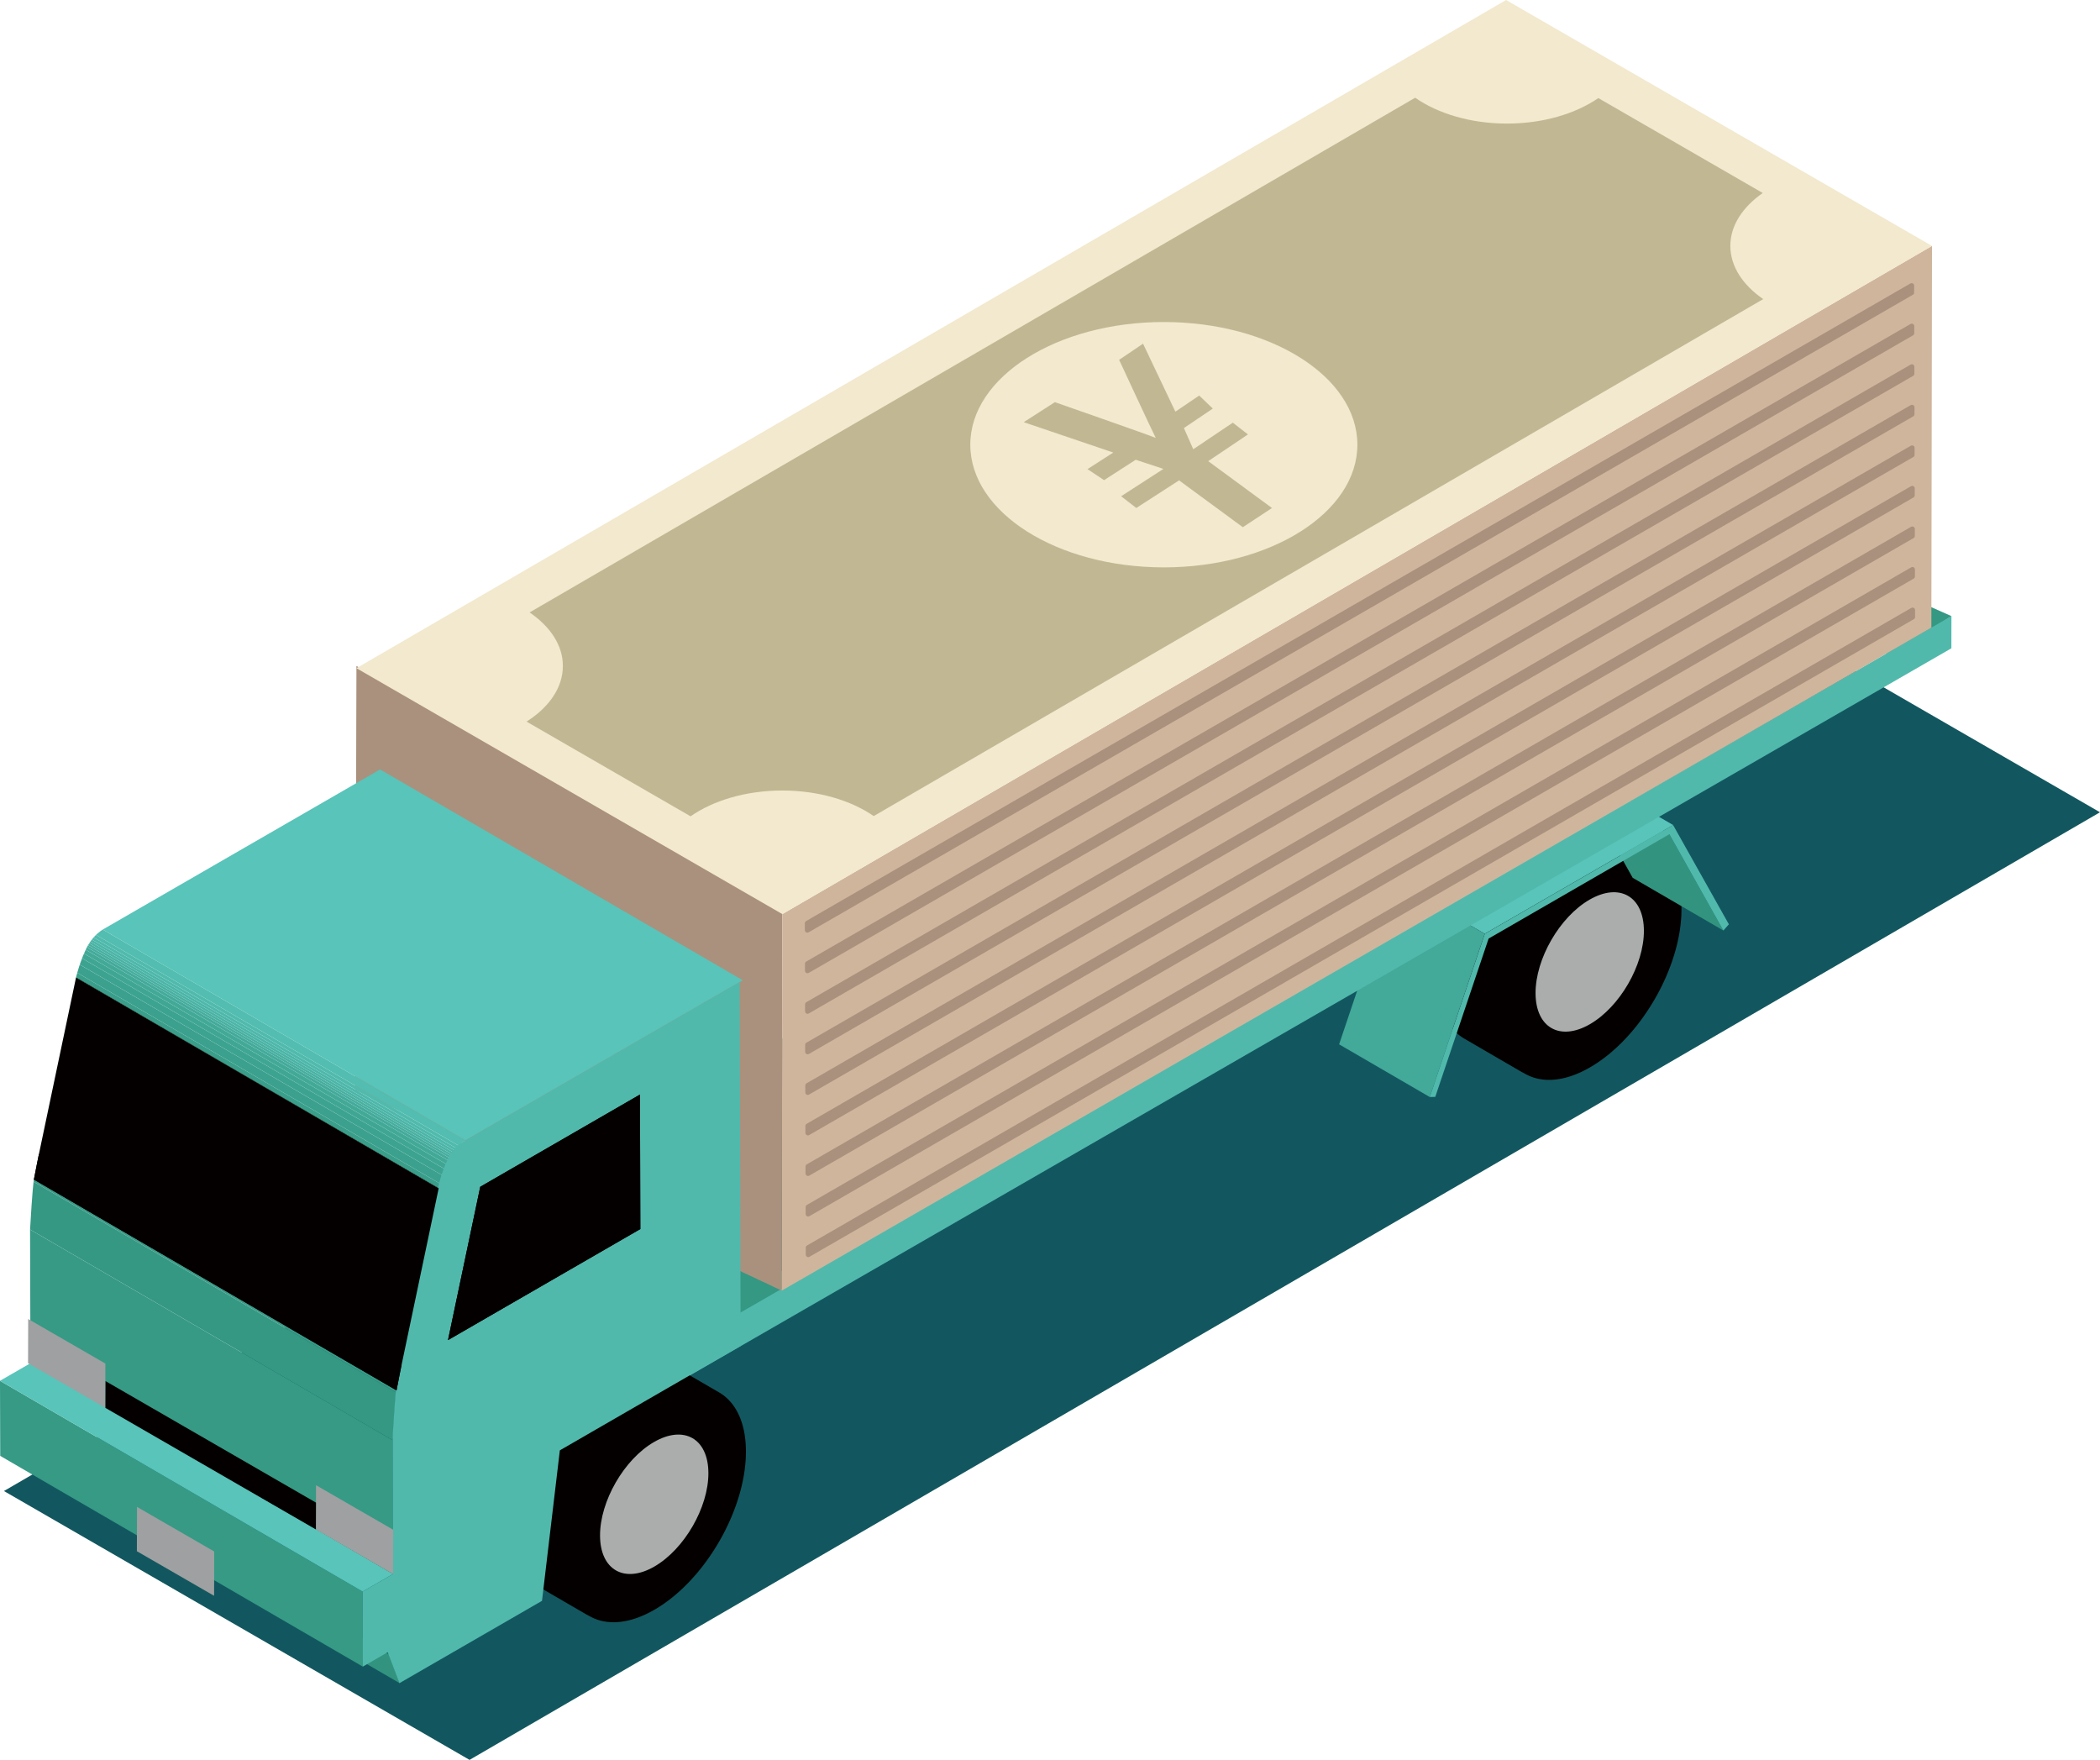 <svg xmlns="http://www.w3.org/2000/svg" xmlns:xlink="http://www.w3.org/1999/xlink" width="421.785" height="353.432" viewBox="0 0 421.785 353.432">
  <defs>
    <clipPath id="clip-path">
      <path id="パス_2165" data-name="パス 2165" d="M446.287,190.061l-72.841-42.33c.043-.91.5-8.575.766-10.023l72.84,42.33C446.781,181.486,446.329,189.152,446.287,190.061Z" transform="translate(-373.446 -137.708)" fill="none"/>
    </clipPath>
    <clipPath id="clip-path-2">
      <path id="パス_2181" data-name="パス 2181" d="M451.432,161.655l-72.84-42.33a29.957,29.957,0,0,1,2.043-5.773,9.1,9.1,0,0,1,3.319-3.834l72.841,42.33a9.093,9.093,0,0,0-3.321,3.832A29.948,29.948,0,0,0,451.432,161.655Z" transform="translate(-378.592 -109.718)" fill="none"/>
    </clipPath>
  </defs>
  <g id="グループ_415" data-name="グループ 415" transform="translate(-370.081 -5.662)">
    <g id="グループ_414" data-name="グループ 414" transform="translate(370.081 5.662)">
      <g id="グループ_368" data-name="グループ 368" transform="translate(1.448 109.512)">
        <g id="グループ_367" data-name="グループ 367">
          <g id="グループ_366" data-name="グループ 366">
            <path id="パス_2133" data-name="パス 2133" d="M790.568,120.318,463.75,310.244,370.888,256.63,697.705,66.7Z" transform="translate(-370.888 -66.704)" fill="#12575f" stroke="#12575f" stroke-width="0.658"/>
          </g>
        </g>
      </g>
      <path id="パス_2134" data-name="パス 2134" d="M574.6,104.48l.034.016L562.5,97.442c-.1-.059-.2-.115-.3-.169a8.579,8.579,0,0,0-1-.449c-.034-.014-.072-.022-.108-.036-.291-.106-.588-.2-.893-.283-.09-.022-.183-.032-.273-.052-.135-.031-.273-.054-.411-.079a10.057,10.057,0,0,0-1.028-.129c-.129-.011-.257-.025-.388-.03-.063,0-.12-.013-.181-.014-.345-.007-.7.016-1.057.039-.1.007-.192,0-.292.011a13.108,13.108,0,0,0-1.487.219c-.038.007-.076.02-.111.027-.086.018-.176.045-.264.065q-.668.156-1.355.38c-.129.041-.256.081-.387.127-.533.187-1.073.4-1.62.649-.084.038-.17.084-.255.124-.3.142-.6.282-.906.443-.266.14-.533.289-.8.443-.719.416-1.426.883-2.124,1.378-.222.158-.44.332-.66.5-.477.357-.947.728-1.412,1.121-.111.093-.228.172-.339.269s-.226.221-.341.325q-.823.735-1.613,1.536c-.162.165-.328.319-.488.488q-1,1.05-1.936,2.189c-.034.039-.07.075-.1.117-.066.079-.12.17-.185.251-.775.963-1.516,1.968-2.212,3.01-.047.068-.1.129-.147.2-.018.029-.034.059-.052.088-.61.926-1.179,1.88-1.719,2.849-.057.106-.127.2-.185.309-.075.136-.133.278-.206.416q-.667,1.249-1.25,2.526c-.05.111-.113.217-.162.328-.016.032-.025.066-.041.1-.445,1.01-.84,2.029-1.2,3.055-.039.109-.091.219-.129.33-.088.258-.16.518-.242.777-.1.3-.19.594-.276.892-.133.452-.25.9-.362,1.358-.07.276-.145.553-.206.831-.018.079-.043.158-.061.239-.032.147-.043.294-.074.441q-.234,1.157-.382,2.3c-.034.266-.07.529-.1.793a27.07,27.07,0,0,0-.158,2.8c.016,5.806,2.067,9.892,5.373,11.814l12.14,7.056c-.21-.124-.4-.28-.6-.42,3.385,2.365,8.267,2.277,13.708-.865,10.183-5.879,18.4-20.118,18.371-31.808C580,110.488,577.93,106.394,574.6,104.48Z" transform="translate(-242.289 66.228)" fill="#040000"/>
      <g id="グループ_374" data-name="グループ 374" transform="translate(268.959 155.107)">
        <g id="グループ_373" data-name="グループ 373">
          <g id="グループ_369" data-name="グループ 369" transform="translate(48.12 1.841)">
            <path id="パス_2135" data-name="パス 2135" d="M575.882,123.069l-18.21-10.582-10.85-19.342,18.21,10.582Z" transform="translate(-546.822 -93.145)" fill="#32947f"/>
          </g>
          <g id="グループ_370" data-name="グループ 370" transform="translate(0 21.842)">
            <path id="パス_2136" data-name="パス 2136" d="M538.209,147.656,520,137.073l11.044-32.78,18.21,10.582Z" transform="translate(-520 -104.293)" fill="#43a999"/>
          </g>
          <g id="グループ_371" data-name="グループ 371" transform="translate(11.044)">
            <path id="パス_2137" data-name="パス 2137" d="M544.365,124.543l-18.21-10.582,37.831-21.842L582.2,102.7Z" transform="translate(-526.155 -92.119)" fill="#58c4ba"/>
          </g>
          <g id="グループ_372" data-name="グループ 372" transform="translate(18.21 10.583)">
            <path id="パス_2138" data-name="パス 2138" d="M579.025,98.017l11.2,19.935L589.12,119.2,578.27,99.858l-36.3,20.959-10.716,31.793-1.1.028,11.044-32.78Z" transform="translate(-530.15 -98.017)" fill="#50b9ac"/>
          </g>
        </g>
      </g>
      <g id="グループ_375" data-name="グループ 375" transform="translate(308.415 179.186)">
        <path id="パス_2139" data-name="パス 2139" d="M552.833,107.036c6.015-3.473,10.9-.689,10.922,6.224s-4.837,15.31-10.852,18.784-10.891.682-10.911-6.218S546.829,110.5,552.833,107.036Z" transform="translate(-541.992 -105.541)" fill="#abacac"/>
      </g>
      <g id="グループ_380" data-name="グループ 380" transform="translate(71.348)">
        <path id="パス_2140" data-name="パス 2140" d="M460.341,160.5l-16.472-6.642,10.361-9.431,18.094,8.036Z" transform="translate(-382.838 104.523)" fill="#349883"/>
        <path id="パス_2141" data-name="パス 2141" d="M589.163,86.223l-16.472-6.642,10.361-9.431,18.094,8.037Z" transform="translate(-280.549 45.544)" fill="#349883"/>
        <path id="パス_2142" data-name="パス 2142" d="M432.759,242.169,712.245,81.094l.011-6.465-243.2,139.854Z" transform="translate(-391.659 49.101)" fill="#50b9ac"/>
        <g id="グループ_377" data-name="グループ 377" transform="translate(0 133.74)">
          <g id="グループ_376" data-name="グループ 376">
            <path id="パス_2143" data-name="パス 2143" d="M495.63,129.594l-.113,76.067L409.85,165.369l.242-85.16Z" transform="translate(-409.85 -80.209)" fill="#aa917d"/>
          </g>
        </g>
        <g id="グループ_378" data-name="グループ 378" transform="translate(85.667 49.381)">
          <path id="パス_2144" data-name="パス 2144" d="M457.714,167.381,688.631,33.187l-.129,76.666L457.6,243Z" transform="translate(-457.601 -33.187)" fill="#cfb59c"/>
        </g>
        <g id="グループ_379" data-name="グループ 379" transform="translate(90.801 57.36)">
          <path id="パス_2145" data-name="パス 2145" d="M682.282,43.586l0-1.415-221.8,128.043,0,1.415,221.8-128.043" transform="translate(-460.452 -34.033)" fill="#aa917d" stroke="#aa917d" stroke-linecap="round" stroke-linejoin="round" stroke-width="1"/>
          <path id="パス_2146" data-name="パス 2146" d="M682.372,75.355l0-1.4L460.566,202l0,1.4,221.8-128.043" transform="translate(-460.381 -8.797)" fill="#aa917d" stroke="#aa917d" stroke-linecap="round" stroke-linejoin="round" stroke-width="1"/>
          <path id="パス_2147" data-name="パス 2147" d="M682.32,57.2l0-1.4-221.8,128.043,0,1.4L682.32,57.2" transform="translate(-460.422 -23.216)" fill="#aa917d" stroke="#aa917d" stroke-linecap="round" stroke-linejoin="round" stroke-width="1"/>
          <path id="パス_2148" data-name="パス 2148" d="M682.333,61.732l0-1.4-221.8,128.043,0,1.4,221.8-128.043" transform="translate(-460.412 -19.614)" fill="#aa917d" stroke="#aa917d" stroke-linecap="round" stroke-linejoin="round" stroke-width="1"/>
          <path id="パス_2149" data-name="パス 2149" d="M682.346,66.276l0-1.4L460.54,192.916l0,1.4,221.8-128.043" transform="translate(-460.402 -16.006)" fill="#aa917d" stroke="#aa917d" stroke-linecap="round" stroke-linejoin="round" stroke-width="1"/>
          <path id="パス_2150" data-name="パス 2150" d="M682.295,48.117l0-1.4-221.8,128.043,0,1.4,221.8-128.043" transform="translate(-460.442 -30.425)" fill="#aa917d" stroke="#aa917d" stroke-linecap="round" stroke-linejoin="round" stroke-width="1"/>
          <path id="パス_2151" data-name="パス 2151" d="M682.307,52.653l0-1.4L460.5,179.293l0,1.4,221.8-128.043" transform="translate(-460.432 -26.823)" fill="#aa917d" stroke="#aa917d" stroke-linecap="round" stroke-linejoin="round" stroke-width="1"/>
          <path id="パス_2152" data-name="パス 2152" d="M682.269,39.037l0-1.4-221.8,128.043,0,1.4,221.8-128.043" transform="translate(-460.463 -37.635)" fill="#aa917d" stroke="#aa917d" stroke-linecap="round" stroke-linejoin="round" stroke-width="1"/>
          <path id="パス_2153" data-name="パス 2153" d="M682.359,70.812l0-1.4-221.8,128.043,0,1.4,221.8-128.043" transform="translate(-460.391 -12.404)" fill="#aa917d" stroke="#aa917d" stroke-linecap="round" stroke-linejoin="round" stroke-width="1"/>
        </g>
        <path id="パス_2154" data-name="パス 2154" d="M726.433,55.047l-230.91,134.19-85.538-49.385L640.894,5.662Z" transform="translate(-409.743 -5.662)" fill="#f2e9ce"/>
        <path id="パス_2155" data-name="パス 2155" d="M670.814,46.356c0-4.094,2.477-7.813,6.507-10.621L644.3,16.67c-4.56,3.141-11.08,5.122-18.344,5.122-7.32,0-13.88-2.009-18.444-5.19L429.643,119.967c4.137,2.822,6.686,6.593,6.686,10.748,0,4.365-2.79,8.315-7.3,11.177l32.946,19.02c4.562-3.175,11.116-5.179,18.427-5.179,7.275,0,13.8,1.984,18.36,5.133L677.415,57.043C673.33,54.228,670.814,50.482,670.814,46.356Z" transform="translate(-394.622 3.025)" fill="#c1b893"/>
        <ellipse id="楕円形_13" data-name="楕円形 13" cx="38.872" cy="24.636" rx="38.872" ry="24.636" transform="translate(123.537 64.671)" fill="#f2e9ce"/>
        <path id="パス_2156" data-name="パス 2156" d="M521.747,67.727l7.982-5.368L526.687,60l-7.9,5.309-.088-.068-1.833-4.16,5.805-3.915-2.734-2.614-4.788,3.235-6.494-13.653-4.8,3.245s6.746,14.542,7.356,15.682c-1.484-.628-20.264-7.182-20.264-7.182L484.69,59.9,502.679,66,497.5,69.329l3.331,2.212,6.356-4.094,5.438,1.794.088.07-8.455,5.463,3.046,2.361,8.588-5.549L528.7,80.994l5.854-3.857Z" transform="translate(-350.425 24.885)" fill="#c1b893"/>
      </g>
      <path id="パス_2157" data-name="パス 2157" d="M469.868,165.19l.032.016-12.14-7.054c-.1-.059-.2-.115-.3-.169a8.568,8.568,0,0,0-1-.449c-.034-.014-.072-.022-.108-.034a9.252,9.252,0,0,0-.893-.285c-.09-.022-.183-.032-.273-.052-.135-.03-.273-.054-.409-.079q-.506-.089-1.03-.129c-.129-.011-.257-.025-.387-.031-.061,0-.12-.013-.181-.014-.346-.007-.7.016-1.062.04-.1.007-.188,0-.285.011a13.493,13.493,0,0,0-1.489.219c-.038.007-.075.02-.111.027-.086.018-.176.045-.264.065-.443.1-.9.231-1.353.38-.131.041-.26.081-.389.127-.533.187-1.071.4-1.62.649-.084.038-.17.084-.257.126-.3.142-.6.282-.9.441-.266.14-.533.289-.8.443-.719.416-1.426.883-2.124,1.378-.222.158-.44.332-.66.5-.475.359-.947.73-1.412,1.123-.111.093-.228.174-.339.269s-.226.222-.341.325q-.823.737-1.613,1.537c-.161.163-.328.319-.488.486q-1,1.05-1.936,2.189c-.032.04-.07.075-.1.117-.066.079-.12.17-.187.251-.773.965-1.514,1.968-2.21,3.01-.047.068-.1.129-.147.2-.018.029-.034.059-.052.088-.61.926-1.179,1.88-1.719,2.849-.057.106-.127.2-.185.309-.075.136-.133.28-.206.416-.445.832-.865,1.676-1.252,2.53-.05.109-.111.215-.16.325-.016.032-.025.066-.039.1-.447,1.01-.84,2.031-1.2,3.057-.039.111-.091.219-.129.33-.088.258-.16.518-.242.777-.1.3-.19.594-.276.892-.133.452-.249.9-.362,1.356-.07.278-.145.554-.206.832-.018.079-.043.16-.059.239-.032.147-.045.292-.073.441q-.237,1.16-.384,2.305c-.034.264-.07.526-.1.788a26.619,26.619,0,0,0-.16,2.8c.016,5.807,2.067,9.892,5.373,11.814l12.14,7.056c-.208-.122-.4-.276-.6-.416,3.384,2.361,8.265,2.273,13.7-.868,10.183-5.879,18.4-20.118,18.371-31.808C475.259,171.2,473.194,167.106,469.868,165.19Z" transform="translate(-325.453 114.434)" fill="#040000"/>
      <g id="グループ_397" data-name="グループ 397" transform="translate(0 154.528)">
        <g id="グループ_381" data-name="グループ 381" transform="translate(5.215 135.347)">
          <path id="パス_2158" data-name="パス 2158" d="M448.047,215.388l-72.84-42.33-2.219-5.819,72.84,42.33Z" transform="translate(-372.988 -167.239)" fill="#32947f"/>
        </g>
        <g id="グループ_382" data-name="グループ 382" transform="translate(0 122.774)">
          <path id="パス_2159" data-name="パス 2159" d="M442.967,217.639l-72.84-42.33-.047-15.078,72.84,42.33Z" transform="translate(-370.081 -160.231)" fill="#369a85"/>
        </g>
        <g id="グループ_383" data-name="グループ 383" transform="translate(0 119.244)">
          <path id="パス_2160" data-name="パス 2160" d="M442.92,204.123l-72.84-42.33,6.114-3.53,72.84,42.33Z" transform="translate(-370.081 -158.263)" fill="#58c4ba"/>
        </g>
        <g id="グループ_384" data-name="グループ 384" transform="translate(6.038 92.391)">
          <path id="パス_2161" data-name="パス 2161" d="M446.362,212.478l-72.84-42.33-.076-26.853,72.84,42.33Z" transform="translate(-373.446 -143.295)" fill="#369a85"/>
        </g>
        <g id="グループ_385" data-name="グループ 385" transform="translate(6.803 82.01)">
          <path id="パス_2162" data-name="パス 2162" d="M446.713,180.2l-72.84-42.33,1.189-.357,72.84,42.33Z" transform="translate(-373.873 -137.509)" fill="#56c1b6"/>
        </g>
        <g id="グループ_388" data-name="グループ 388" transform="translate(6.038 82.367)">
          <g id="グループ_387" data-name="グループ 387" clip-path="url(#clip-path)">
            <g id="グループ_386" data-name="グループ 386">
              <path id="パス_2163" data-name="パス 2163" d="M446.287,189.872l-72.841-42.33c.039-.841.429-7.461.7-9.6l72.839,42.328c-.273,2.137-.662,8.757-.7,9.6" transform="translate(-373.446 -137.519)" fill="#349883"/>
              <path id="パス_2164" data-name="パス 2164" d="M446.676,180.463l-72.839-42.328c.021-.174.043-.318.065-.427l72.84,42.33c-.022.109-.041.253-.065.425" transform="translate(-373.136 -137.708)" fill="#379b87"/>
            </g>
          </g>
        </g>
        <g id="グループ_389" data-name="グループ 389" transform="translate(15.269 41.64)">
          <path id="パス_2166" data-name="パス 2166" d="M451.431,157.482l-72.84-42.33.546-.145,72.84,42.33Z" transform="translate(-378.592 -115.007)" fill="#002900"/>
        </g>
        <g id="グループ_390" data-name="グループ 390" transform="translate(20.633)">
          <path id="パス_2167" data-name="パス 2167" d="M454.421,166.279l-72.84-42.33,55.7-32.153,72.84,42.33Z" transform="translate(-381.581 -91.796)" fill="#58c4ba"/>
        </g>
        <g id="グループ_393" data-name="グループ 393" transform="translate(15.27 32.152)">
          <g id="グループ_392" data-name="グループ 392" clip-path="url(#clip-path-2)">
            <g id="グループ_391" data-name="グループ 391">
              <path id="パス_2168" data-name="パス 2168" d="M451.432,157.812l-72.84-42.33c.009-.041.092-.389.24-.924l72.84,42.328c-.149.536-.23.883-.24.926" transform="translate(-378.592 -105.875)" fill="#399e8a"/>
              <path id="パス_2169" data-name="パス 2169" d="M451.565,157.614l-72.839-42.328c.122-.441.291-1.01.5-1.643l72.84,42.33c-.212.633-.38,1.2-.5,1.642" transform="translate(-378.486 -106.602)" fill="#3ba08e"/>
              <path id="パス_2170" data-name="パス 2170" d="M451.845,156.536l-72.839-42.33c.133-.4.285-.832.456-1.274l72.84,42.33c-.169.441-.321.87-.456,1.274" transform="translate(-378.263 -107.166)" fill="#3da391"/>
              <path id="パス_2171" data-name="パス 2171" d="M452.1,155.683l-72.84-42.33c.12-.314.249-.633.388-.951l72.84,42.33c-.138.318-.267.637-.387.951" transform="translate(-378.062 -107.587)" fill="#40a694"/>
              <path id="パス_2172" data-name="パス 2172" d="M452.315,155.069l-72.839-42.33c.111-.255.226-.51.348-.761l72.839,42.328c-.12.251-.237.506-.348.762" transform="translate(-377.89 -107.923)" fill="#42a997"/>
              <path id="パス_2173" data-name="パス 2173" d="M452.51,154.53,379.67,112.2c.036-.075.072-.149.109-.221.047-.1.1-.192.145-.283l72.84,42.33c-.048.091-.1.187-.145.282-.038.074-.074.147-.109.221" transform="translate(-377.736 -108.147)" fill="#44aa9b"/>
              <path id="パス_2174" data-name="パス 2174" d="M452.652,154.2l-72.839-42.33q.1-.2.215-.387l72.84,42.328c-.072.126-.143.255-.215.389" transform="translate(-377.623 -108.318)" fill="#46ae9e"/>
              <path id="パス_2175" data-name="パス 2175" d="M452.772,153.977l-72.839-42.328c.077-.131.154-.258.231-.379L453,153.6c-.077.122-.154.249-.231.379" transform="translate(-377.528 -108.486)" fill="#48b0a1"/>
              <path id="パス_2176" data-name="パス 2176" d="M452.9,153.768l-72.839-42.328c.084-.133.17-.26.257-.382l72.839,42.33c-.086.122-.17.249-.257.38" transform="translate(-377.426 -108.655)" fill="#4ab3a4"/>
              <path id="パス_2177" data-name="パス 2177" d="M453.043,153.561,380.2,111.231c.1-.138.192-.269.289-.393l72.84,42.33c-.1.124-.192.255-.289.393" transform="translate(-377.312 -108.829)" fill="#4cb5a8"/>
              <path id="パス_2178" data-name="パス 2178" d="M453.2,153.358l-72.84-42.33c.118-.152.237-.3.353-.429l72.839,42.33c-.117.133-.235.276-.353.429" transform="translate(-377.184 -109.018)" fill="#4eb8ab"/>
              <path id="パス_2179" data-name="パス 2179" d="M453.4,153.156l-72.839-42.33c.163-.188.323-.359.477-.511l72.841,42.33c-.154.153-.316.323-.479.511" transform="translate(-377.028 -109.245)" fill="#50baad"/>
              <path id="パス_2180" data-name="パス 2180" d="M453.669,153.117l-72.841-42.33a7.072,7.072,0,0,1,1.351-1.069l72.841,42.33a7.014,7.014,0,0,0-1.351,1.069" transform="translate(-376.817 -109.718)" fill="#52bdb0"/>
            </g>
          </g>
        </g>
        <g id="グループ_395" data-name="グループ 395" transform="translate(72.84 42.68)">
          <g id="グループ_394" data-name="グループ 394">
            <path id="パス_2182" data-name="パス 2182" d="M430.72,147.732,486.4,115.586l.2,73.094-36.313,20.967-3.583,30.22L418.07,256.4l-2.365-6.205-4.982,2.876-.041-15.063,6.1-3.525-.079-27.549c.025-.422.484-8.418.755-9.853.26-1.415.983-4.96,1.021-5.147l7.435-35.405a28.5,28.5,0,0,1,1.934-5.484A7.883,7.883,0,0,1,430.72,147.732Z" transform="translate(-410.682 -115.586)" fill="#50b9ac"/>
          </g>
        </g>
        <g id="グループ_396" data-name="グループ 396" transform="translate(88.378 63.167)">
          <path id="パス_2183" data-name="パス 2183" d="M426.485,146.773l-7.142,34,41.46-23.94-.084-29.824-34.234,19.767" transform="translate(-419.343 -127.006)" fill="#50b9ac"/>
        </g>
      </g>
      <g id="グループ_410" data-name="グループ 410" transform="translate(5.634 196.313)">
        <g id="グループ_406" data-name="グループ 406">
          <g id="グループ_404" data-name="グループ 404" transform="translate(1.169)">
            <g id="グループ_400" data-name="グループ 400">
              <g id="グループ_399" data-name="グループ 399">
                <g id="グループ_398" data-name="グループ 398" transform="translate(0 35.425)">
                  <path id="パス_2184" data-name="パス 2184" d="M446.713,182.321l-72.84-42.33c.26-1.415.981-4.971,1.021-5.158l72.84,42.328c-.038.188-.761,3.744-1.021,5.16" transform="translate(-373.873 -134.833)" fill="#040000"/>
                </g>
                <path id="パス_2185" data-name="パス 2185" d="M382.339,115.087l-7.445,35.425c-.038.187-.761,3.742-1.021,5.158L446.713,198c.26-1.415.983-4.971,1.021-5.16l7.445-35.423Z" transform="translate(-373.873 -115.087)" fill="#040000"/>
              </g>
            </g>
            <g id="グループ_401" data-name="グループ 401" transform="translate(56.644 101.953)">
              <path id="パス_2186" data-name="パス 2186" d="M420.978,180.869l-.025,8.884L405.447,180.8l.015-5.383.01-3.5Z" transform="translate(-405.447 -171.916)" fill="#9fa0a1"/>
            </g>
            <g id="グループ_402" data-name="グループ 402" transform="translate(14.337 81.028)">
              <path id="パス_2187" data-name="パス 2187" d="M424.187,184.678l-.015,5.383-42.307-24.426.015-5.383Z" transform="translate(-381.865 -160.252)" fill="#040000"/>
            </g>
            <g id="グループ_403" data-name="グループ 403" transform="translate(20.691 106.311)">
              <path id="パス_2188" data-name="パス 2188" d="M400.937,183.3l-.025,8.9-15.506-8.953.025-8.9Z" transform="translate(-385.406 -174.345)" fill="#9fa0a1"/>
            </g>
          </g>
          <g id="グループ_405" data-name="グループ 405" transform="translate(0 68.575)">
            <path id="パス_2189" data-name="パス 2189" d="M388.753,162.263l-.025,8.884-15.506-8.953.025-8.884Z" transform="translate(-373.221 -153.311)" fill="#9fa0a1"/>
          </g>
        </g>
        <g id="グループ_409" data-name="グループ 409" transform="translate(84.346 23.503)">
          <g id="グループ_407" data-name="グループ 407" transform="translate(0 0.001)">
            <path id="パス_2190" data-name="パス 2190" d="M458.869,155.194l-.075-27.006L426.714,146.71,420.236,177.5l38.633-22.307" transform="translate(-420.236 -128.188)" fill="#040000"/>
          </g>
          <g id="グループ_408" data-name="グループ 408">
            <path id="パス_2191" data-name="パス 2191" d="M458.793,128.188l.076,27.006L420.236,177.5l6.478-30.791Z" transform="translate(-420.236 -128.188)" fill="#040000"/>
          </g>
        </g>
      </g>
      <g id="グループ_413" data-name="グループ 413" transform="translate(120.515 288.102)">
        <g id="グループ_412" data-name="グループ 412">
          <g id="グループ_411" data-name="グループ 411">
            <path id="パス_2192" data-name="パス 2192" d="M448.1,167.746c6.015-3.473,10.9-.689,10.922,6.224s-4.837,15.31-10.852,18.784-10.892.682-10.911-6.218S442.093,171.212,448.1,167.746Z" transform="translate(-437.256 -166.251)" fill="#abacac"/>
          </g>
        </g>
      </g>
    </g>
  </g>
</svg>
